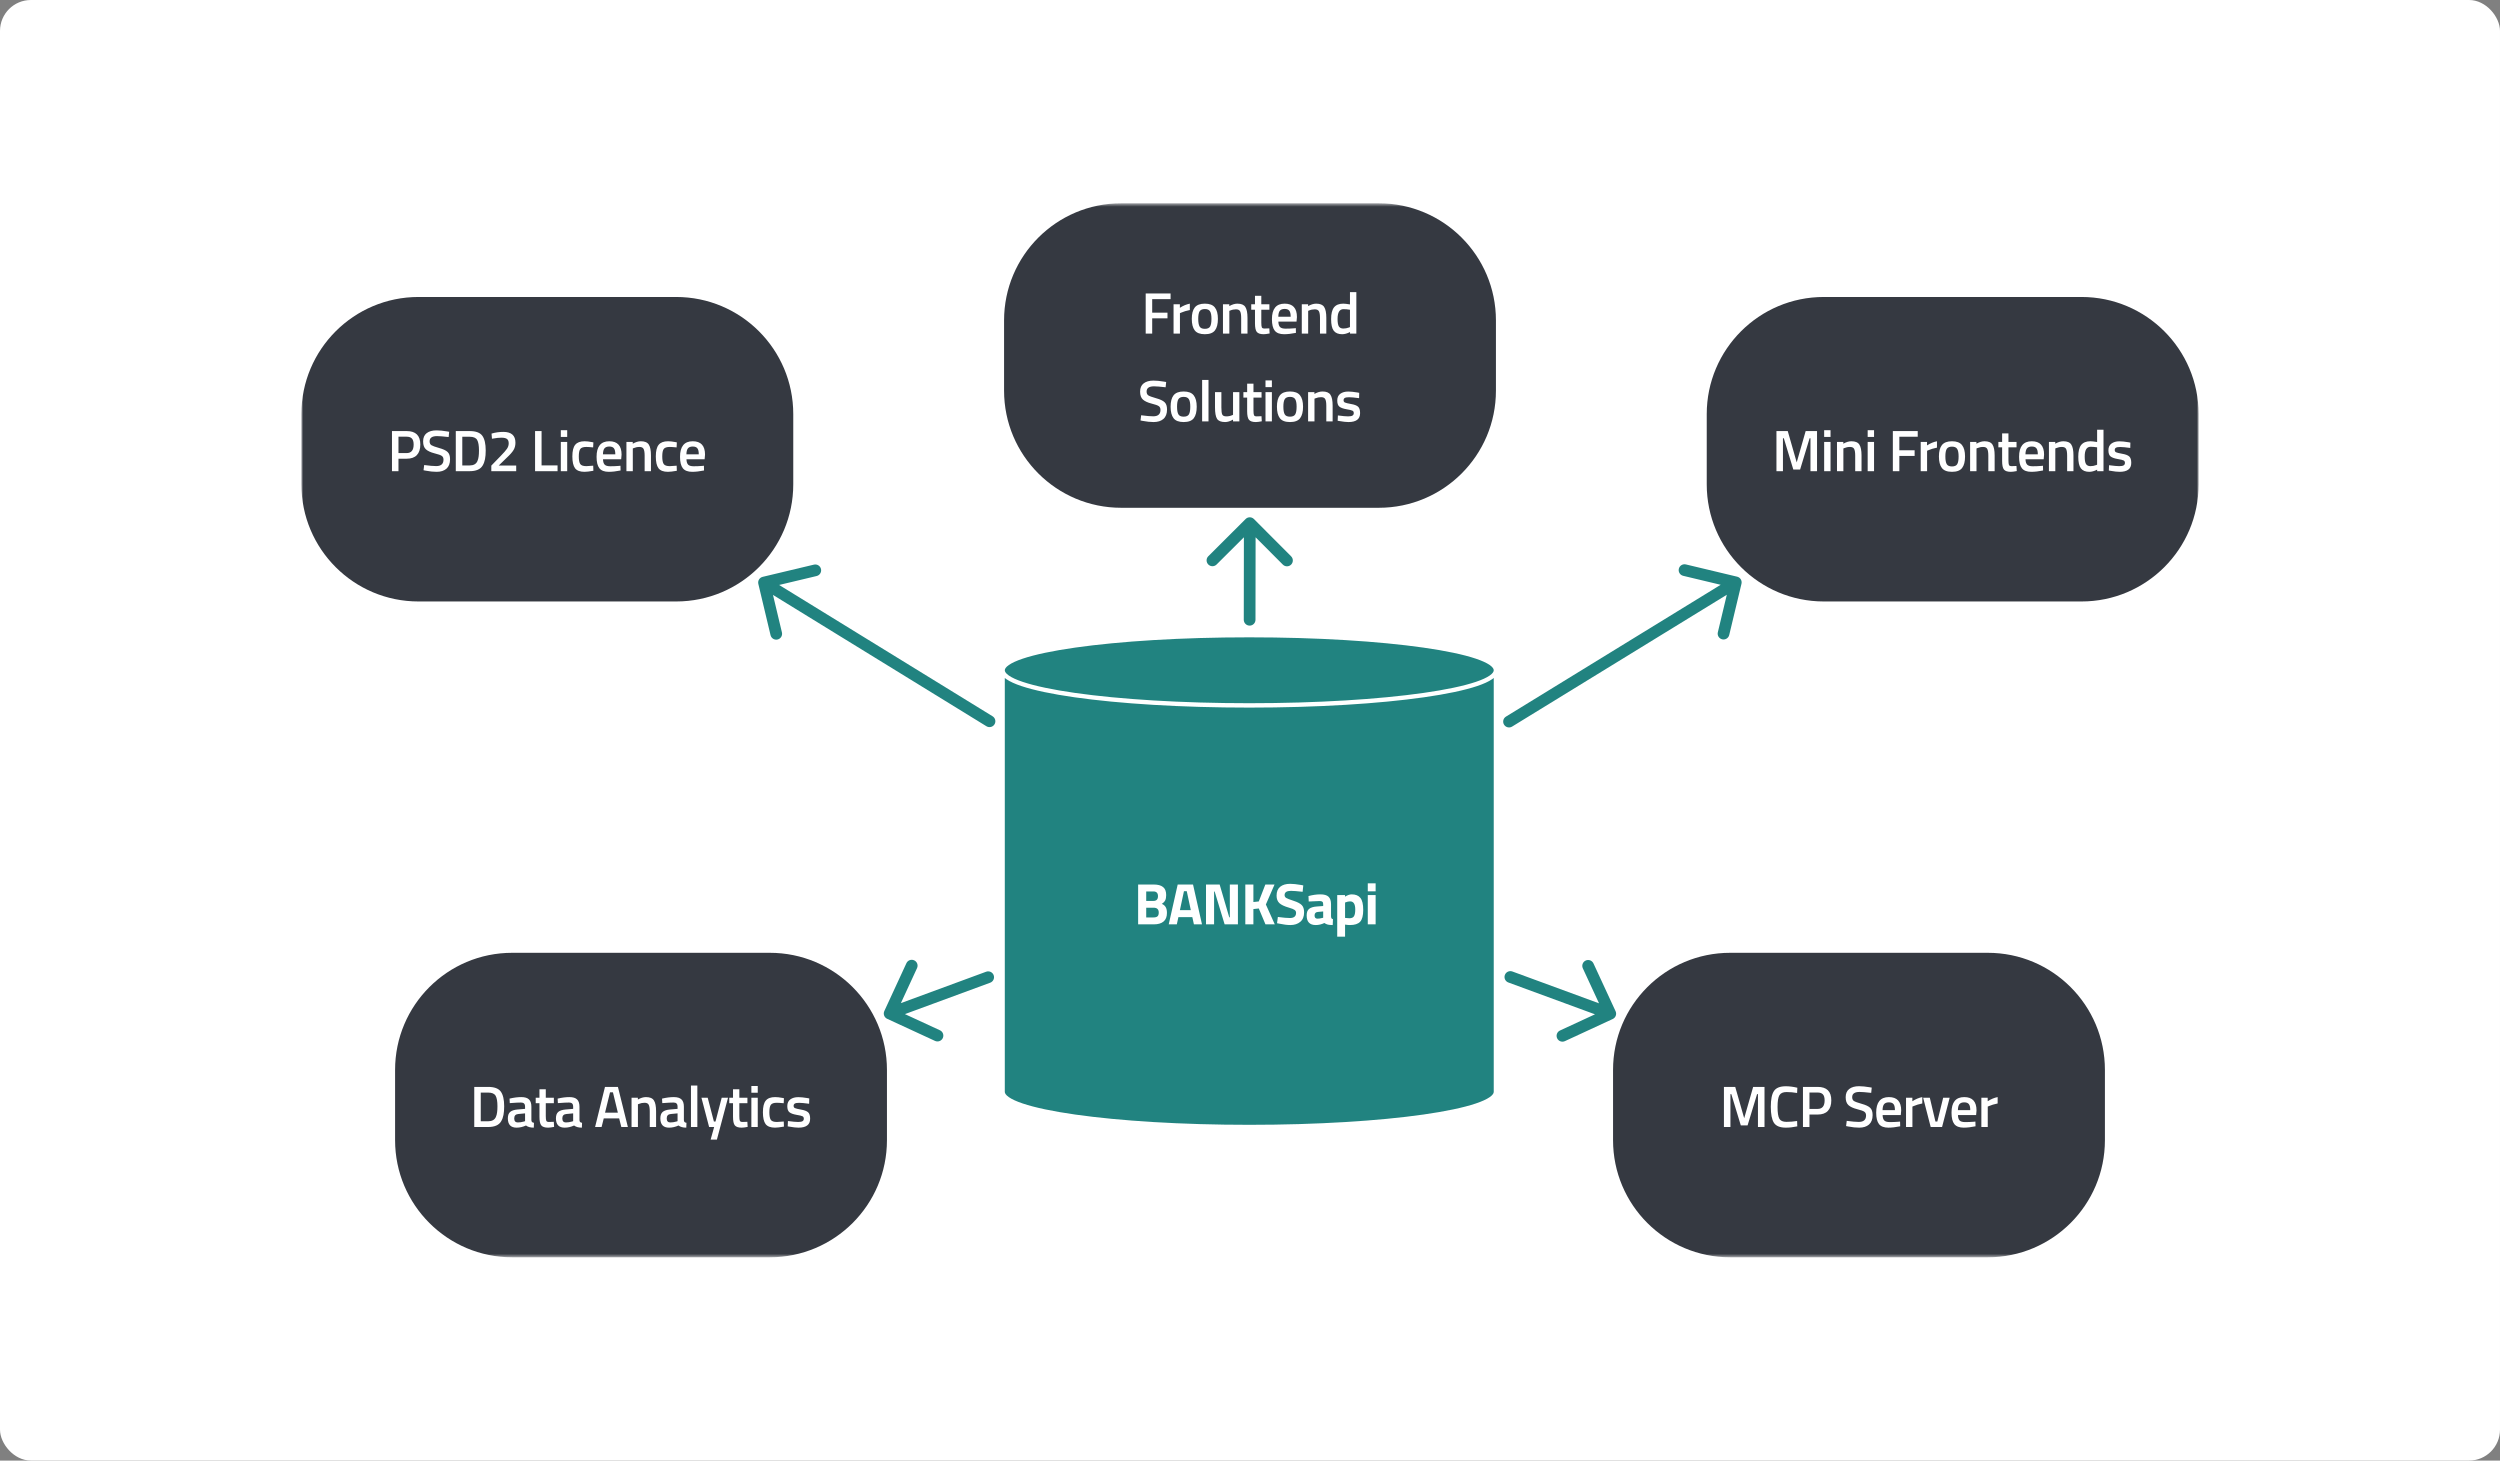 <svg width="647" height="378" viewBox="0 0 647 378" fill="none" xmlns="http://www.w3.org/2000/svg">
    <rect x="0" y="0" width="647" height="378" fill="#808080" stroke="none"/>
    <rect width="647" height="378" rx="8" fill="white"/>
    <mask id="mask0_7177_11044" style="mask-type:luminance" maskUnits="userSpaceOnUse" x="78" y="52" width="491" height="274">
        <path d="M569 52.611H78V325.389H569V52.611Z" fill="white"/>
    </mask>
    <g mask="url(#mask0_7177_11044)">
        <path d="M174.988 76.858H108.309C91.57 76.858 78 90.428 78 107.167V125.352C78 142.091 91.57 155.661 108.309 155.661H174.988C191.727 155.661 205.296 142.091 205.296 125.352V107.167C205.296 90.428 191.727 76.858 174.988 76.858Z" fill="#353941"/>
        <path d="M105.247 118.714H103.125V121.942H101.443V111.561H105.247C107.601 111.561 108.778 112.723 108.778 115.047C108.778 116.239 108.48 117.148 107.884 117.775C107.298 118.401 106.419 118.714 105.247 118.714ZM103.125 117.259H105.232C106.444 117.259 107.05 116.522 107.05 115.047C107.05 114.339 106.904 113.824 106.611 113.501C106.318 113.178 105.858 113.016 105.232 113.016H103.125V117.259ZM113.109 112.865C111.826 112.865 111.185 113.314 111.185 114.213C111.185 114.678 111.336 115.012 111.639 115.213C111.943 115.406 112.609 115.648 113.64 115.941C114.68 116.224 115.413 116.567 115.837 116.971C116.262 117.365 116.474 117.992 116.474 118.851C116.474 119.942 116.161 120.76 115.534 121.306C114.918 121.841 114.074 122.109 113.003 122.109C112.145 122.109 111.195 122.008 110.154 121.806L109.609 121.7L109.776 120.351C111.139 120.533 112.18 120.624 112.897 120.624C114.15 120.624 114.776 120.068 114.776 118.957C114.776 118.522 114.635 118.204 114.352 118.002C114.069 117.79 113.433 117.562 112.443 117.32C111.453 117.067 110.715 116.724 110.23 116.289C109.745 115.855 109.503 115.168 109.503 114.228C109.503 113.289 109.806 112.582 110.412 112.107C111.028 111.622 111.877 111.379 112.958 111.379C113.736 111.379 114.655 111.47 115.716 111.652L116.247 111.743L116.11 113.107C114.696 112.945 113.695 112.865 113.109 112.865ZM121.55 121.942H117.958V111.561H121.55C123.146 111.561 124.237 111.966 124.823 112.774C125.409 113.582 125.702 114.85 125.702 116.577C125.702 117.456 125.641 118.204 125.52 118.82C125.409 119.426 125.207 119.977 124.914 120.472C124.338 121.452 123.217 121.942 121.55 121.942ZM123.959 116.577C123.959 115.324 123.803 114.421 123.49 113.865C123.177 113.309 122.53 113.031 121.55 113.031H119.64V120.457H121.55C122.55 120.457 123.217 120.088 123.55 119.351C123.712 118.977 123.818 118.578 123.868 118.153C123.929 117.729 123.959 117.204 123.959 116.577ZM133.592 121.942H127.151V120.502L129.621 117.956C130.369 117.188 130.894 116.588 131.197 116.153C131.5 115.719 131.652 115.244 131.652 114.729C131.652 114.203 131.506 113.83 131.213 113.607C130.92 113.385 130.44 113.274 129.773 113.274C129.147 113.274 128.454 113.345 127.697 113.486L127.318 113.547L127.212 112.213C128.192 111.92 129.207 111.773 130.258 111.773C132.349 111.773 133.395 112.703 133.395 114.562C133.395 115.289 133.233 115.921 132.91 116.456C132.597 116.991 132.031 117.638 131.213 118.396L129.076 120.472H133.592V121.942ZM144.295 121.942H138.476V111.561H140.158V120.442H144.295V121.942ZM145.138 121.942V114.365H146.79V121.942H145.138ZM145.138 113.077V111.334H146.79V113.077H145.138ZM151.294 114.198C151.829 114.198 152.461 114.269 153.188 114.41L153.567 114.486L153.506 115.789C152.708 115.709 152.117 115.668 151.733 115.668C150.965 115.668 150.45 115.84 150.188 116.183C149.925 116.527 149.794 117.173 149.794 118.123C149.794 119.073 149.92 119.729 150.172 120.093C150.425 120.457 150.95 120.639 151.749 120.639L153.522 120.518L153.567 121.836C152.547 122.018 151.779 122.109 151.264 122.109C150.112 122.109 149.298 121.801 148.824 121.184C148.359 120.558 148.127 119.537 148.127 118.123C148.127 116.709 148.374 115.703 148.869 115.107C149.364 114.501 150.172 114.198 151.294 114.198ZM160.152 120.578L160.576 120.533L160.606 121.76C159.455 121.992 158.434 122.109 157.545 122.109C156.424 122.109 155.616 121.801 155.12 121.184C154.635 120.568 154.393 119.583 154.393 118.229C154.393 115.542 155.489 114.198 157.681 114.198C159.803 114.198 160.864 115.355 160.864 117.668L160.758 118.851H156.06C156.07 119.477 156.207 119.937 156.469 120.23C156.732 120.522 157.222 120.669 157.939 120.669C158.656 120.669 159.394 120.639 160.152 120.578ZM159.242 117.578C159.242 116.83 159.121 116.31 158.879 116.017C158.646 115.714 158.247 115.562 157.681 115.562C157.116 115.562 156.701 115.719 156.439 116.032C156.186 116.345 156.055 116.86 156.045 117.578H159.242ZM163.771 121.942H162.119V114.365H163.756V114.835C164.493 114.41 165.19 114.198 165.847 114.198C166.857 114.198 167.544 114.486 167.908 115.062C168.282 115.628 168.469 116.567 168.469 117.881V121.942H166.832V117.926C166.832 117.108 166.741 116.527 166.559 116.183C166.387 115.84 166.029 115.668 165.483 115.668C164.968 115.668 164.473 115.769 163.998 115.971L163.771 116.062V121.942ZM172.892 114.198C173.428 114.198 174.059 114.269 174.787 114.41L175.165 114.486L175.105 115.789C174.306 115.709 173.715 115.668 173.332 115.668C172.564 115.668 172.049 115.84 171.786 116.183C171.523 116.527 171.392 117.173 171.392 118.123C171.392 119.073 171.518 119.729 171.771 120.093C172.023 120.457 172.549 120.639 173.347 120.639L175.12 120.518L175.165 121.836C174.145 122.018 173.377 122.109 172.862 122.109C171.71 122.109 170.897 121.801 170.422 121.184C169.957 120.558 169.725 119.537 169.725 118.123C169.725 116.709 169.972 115.703 170.468 115.107C170.962 114.501 171.771 114.198 172.892 114.198ZM181.75 120.578L182.174 120.533L182.205 121.76C181.053 121.992 180.032 122.109 179.143 122.109C178.022 122.109 177.213 121.801 176.719 121.184C176.234 120.568 175.991 119.583 175.991 118.229C175.991 115.542 177.087 114.198 179.28 114.198C181.401 114.198 182.462 115.355 182.462 117.668L182.356 118.851H177.658C177.668 119.477 177.804 119.937 178.067 120.23C178.33 120.522 178.82 120.669 179.537 120.669C180.255 120.669 180.992 120.639 181.75 120.578ZM180.841 117.578C180.841 116.83 180.719 116.31 180.477 116.017C180.244 115.714 179.845 115.562 179.28 115.562C178.714 115.562 178.3 115.719 178.037 116.032C177.784 116.345 177.653 116.86 177.643 117.578H180.841Z" fill="white"/>
        <path d="M538.691 76.858H472.012C455.273 76.858 441.704 90.428 441.704 107.167V125.352C441.704 142.091 455.273 155.661 472.012 155.661H538.691C555.429 155.661 569 142.091 569 125.352V107.167C569 90.428 555.429 76.858 538.691 76.858Z" fill="#353941"/>
        <path d="M459.745 121.942V111.561H462.67L464.988 119.669L467.307 111.561H470.247V121.942H468.55V113.425H468.322L465.867 121.518H464.109L461.654 113.425H461.427V121.942H459.745ZM472.092 121.942V114.365H473.744V121.942H472.092ZM472.092 113.077V111.334H473.744V113.077H472.092ZM477.066 121.942H475.414V114.365H477.051V114.835C477.786 114.41 478.483 114.198 479.142 114.198C480.15 114.198 480.84 114.486 481.203 115.062C481.575 115.628 481.764 116.567 481.764 117.881V121.942H480.127V117.926C480.127 117.108 480.036 116.527 479.855 116.184C479.68 115.84 479.324 115.668 478.779 115.668C478.263 115.668 477.767 115.769 477.294 115.971L477.066 116.062V121.942ZM483.352 121.942V114.365H485.003V121.942H483.352ZM483.352 113.077V111.334H485.003V113.077H483.352ZM489.868 121.942V111.561H496.308V113.031H491.55V116.532H495.505V118.002H491.55V121.942H489.868ZM497.078 121.942V114.365H498.714V115.274C499.57 114.718 500.43 114.36 501.29 114.198V115.85C500.419 116.022 499.677 116.244 499.063 116.517L498.729 116.653V121.942H497.078ZM502.567 115.183C503.094 114.527 503.961 114.198 505.174 114.198C506.386 114.198 507.25 114.527 507.765 115.183C508.292 115.84 508.553 116.825 508.553 118.138C508.553 119.452 508.303 120.442 507.795 121.109C507.292 121.775 506.416 122.109 505.174 122.109C503.931 122.109 503.06 121.775 502.552 121.109C502.048 120.442 501.794 119.452 501.794 118.138C501.794 116.825 502.052 115.84 502.567 115.183ZM503.81 120.108C504.045 120.513 504.499 120.715 505.174 120.715C505.852 120.715 506.307 120.513 506.538 120.108C506.773 119.704 506.886 119.043 506.886 118.123C506.886 117.204 506.761 116.552 506.507 116.168C506.265 115.785 505.822 115.592 505.174 115.592C504.53 115.592 504.079 115.785 503.825 116.168C503.583 116.552 503.461 117.204 503.461 118.123C503.461 119.043 503.579 119.704 503.81 120.108ZM511.516 121.942H509.864V114.365H511.501V114.835C512.236 114.41 512.933 114.198 513.592 114.198C514.6 114.198 515.289 114.486 515.653 115.062C516.024 115.628 516.214 116.567 516.214 117.881V121.942H514.577V117.926C514.577 117.108 514.486 116.527 514.304 116.184C514.13 115.84 513.774 115.668 513.228 115.668C512.713 115.668 512.217 115.769 511.743 115.971L511.516 116.062V121.942ZM521.878 115.774H519.786V119.108C519.786 119.725 519.832 120.134 519.923 120.336C520.014 120.538 520.249 120.639 520.62 120.639L521.862 120.593L521.938 121.912C521.264 122.043 520.749 122.109 520.392 122.109C519.536 122.109 518.945 121.912 518.619 121.518C518.309 121.124 518.15 120.381 518.15 119.29V115.774H517.18V114.365H518.15V112.168H519.786V114.365H521.878V115.774ZM528.295 120.578L528.72 120.533L528.75 121.76C527.598 121.993 526.575 122.109 525.689 122.109C524.567 122.109 523.757 121.801 523.264 121.184C522.779 120.568 522.537 119.583 522.537 118.229C522.537 115.542 523.632 114.198 525.825 114.198C527.947 114.198 529.008 115.355 529.008 117.669L528.902 118.851H524.204C524.211 119.477 524.348 119.937 524.613 120.23C524.874 120.523 525.363 120.669 526.083 120.669C526.799 120.669 527.538 120.639 528.295 120.578ZM527.386 117.578C527.386 116.83 527.265 116.31 527.022 116.017C526.788 115.714 526.39 115.562 525.825 115.562C525.257 115.562 524.844 115.719 524.583 116.032C524.329 116.345 524.196 116.861 524.189 117.578H527.386ZM531.914 121.942H530.262V114.365H531.898V114.835C532.637 114.41 533.334 114.198 533.99 114.198C535.001 114.198 535.687 114.486 536.051 115.062C536.426 115.628 536.611 116.567 536.611 117.881V121.942H534.975V117.926C534.975 117.108 534.884 116.527 534.702 116.184C534.531 115.84 534.172 115.668 533.626 115.668C533.111 115.668 532.614 115.769 532.141 115.971L531.914 116.062V121.942ZM544.386 111.213V121.942H542.749V121.548C542.01 121.922 541.332 122.109 540.718 122.109C539.726 122.109 538.998 121.811 538.536 121.215C538.081 120.619 537.854 119.619 537.854 118.214C537.854 116.81 538.104 115.789 538.612 115.153C539.127 114.517 539.923 114.198 541.006 114.198C541.37 114.198 541.946 114.264 542.734 114.395V111.213H544.386ZM542.476 120.366L542.734 120.26V115.774C542.128 115.673 541.567 115.623 541.052 115.623C540.029 115.623 539.521 116.471 539.521 118.169C539.521 119.098 539.635 119.745 539.87 120.108C540.112 120.462 540.491 120.639 541.006 120.639C541.521 120.639 542.01 120.548 542.476 120.366ZM551.311 115.926C550.118 115.764 549.254 115.683 548.72 115.683C548.182 115.683 547.81 115.749 547.598 115.88C547.394 116.002 547.295 116.199 547.295 116.471C547.295 116.744 547.405 116.936 547.629 117.047C547.86 117.158 548.394 117.29 549.235 117.441C550.084 117.583 550.682 117.81 551.038 118.123C551.391 118.437 551.569 118.992 551.569 119.79C551.569 120.588 551.311 121.174 550.796 121.548C550.288 121.922 549.546 122.109 548.568 122.109C547.951 122.109 547.174 122.023 546.234 121.851L545.765 121.775L545.825 120.396C547.038 120.558 547.909 120.639 548.447 120.639C548.981 120.639 549.36 120.573 549.583 120.442C549.815 120.31 549.932 120.093 549.932 119.79C549.932 119.487 549.818 119.28 549.599 119.169C549.386 119.048 548.864 118.922 548.038 118.79C547.219 118.649 546.617 118.431 546.234 118.138C545.848 117.846 545.659 117.31 545.659 116.532C545.659 115.754 545.92 115.173 546.447 114.789C546.981 114.406 547.663 114.213 548.492 114.213C549.136 114.213 549.932 114.294 550.872 114.456L551.341 114.547L551.311 115.926Z" fill="white"/>
        <path d="M514.444 246.586H447.765C431.026 246.586 417.457 260.156 417.457 276.895V295.08C417.457 311.819 431.026 325.389 447.765 325.389H514.444C531.182 325.389 544.753 311.819 544.753 295.08V276.895C544.753 260.156 531.182 246.586 514.444 246.586Z" fill="#353941"/>
        <path d="M446.153 291.67V281.29H449.078L451.397 289.397L453.715 281.29H456.655V291.67H454.958V283.154H454.731L452.276 291.246H450.518L448.063 283.154H447.836V291.67H446.153ZM462.181 291.837C460.666 291.837 459.635 291.418 459.089 290.579C458.555 289.741 458.286 288.362 458.286 286.442C458.286 284.523 458.559 283.159 459.105 282.351C459.65 281.532 460.677 281.123 462.181 281.123C463.079 281.123 464.071 281.249 465.151 281.502L465.091 282.866C464.181 282.704 463.272 282.623 462.363 282.623C461.454 282.623 460.836 282.896 460.514 283.442C460.192 283.977 460.029 284.992 460.029 286.488C460.029 287.973 460.184 288.988 460.499 289.534C460.813 290.069 461.423 290.337 462.333 290.337C463.242 290.337 464.162 290.261 465.091 290.11L465.136 291.504C464.094 291.726 463.109 291.837 462.181 291.837ZM470.41 288.443H468.288V291.67H466.606V281.29H470.41C472.762 281.29 473.941 282.452 473.941 284.775C473.941 285.968 473.641 286.877 473.047 287.503C472.459 288.129 471.58 288.443 470.41 288.443ZM468.288 286.988H470.395C471.607 286.988 472.213 286.25 472.213 284.775C472.213 284.068 472.065 283.553 471.774 283.23C471.478 282.906 471.02 282.745 470.395 282.745H468.288V286.988ZM481.268 282.593C479.984 282.593 479.343 283.043 479.343 283.942C479.343 284.407 479.495 284.74 479.798 284.942C480.101 285.134 480.768 285.376 481.798 285.669C482.84 285.952 483.571 286.296 483.996 286.7C484.42 287.094 484.632 287.72 484.632 288.579C484.632 289.67 484.318 290.488 483.693 291.034C483.075 291.569 482.234 291.837 481.162 291.837C480.302 291.837 479.355 291.736 478.313 291.534L477.767 291.428L477.934 290.079C479.298 290.261 480.34 290.352 481.056 290.352C482.31 290.352 482.935 289.796 482.935 288.685C482.935 288.251 482.795 287.932 482.51 287.73C482.226 287.518 481.59 287.291 480.601 287.048C479.612 286.796 478.873 286.452 478.389 286.018C477.904 285.583 477.661 284.896 477.661 283.957C477.661 283.017 477.964 282.31 478.57 281.835C479.188 281.35 480.037 281.108 481.116 281.108C481.893 281.108 482.814 281.199 483.874 281.381L484.405 281.472L484.268 282.836C482.855 282.674 481.855 282.593 481.268 282.593ZM491.315 290.307L491.739 290.261L491.77 291.489C490.618 291.721 489.595 291.837 488.709 291.837C487.587 291.837 486.776 291.529 486.284 290.913C485.799 290.296 485.557 289.311 485.557 287.958C485.557 285.27 486.651 283.927 488.845 283.927C490.967 283.927 492.027 285.083 492.027 287.397L491.921 288.579H487.223C487.231 289.205 487.367 289.665 487.633 289.958C487.894 290.251 488.383 290.398 489.103 290.398C489.819 290.398 490.557 290.367 491.315 290.307ZM490.406 287.306C490.406 286.559 490.285 286.038 490.042 285.745C489.807 285.442 489.41 285.29 488.845 285.29C488.277 285.29 487.864 285.447 487.602 285.76C487.349 286.074 487.216 286.589 487.208 287.306H490.406ZM493.281 291.67V284.093H494.918V285.003C495.778 284.447 496.634 284.088 497.494 283.927V285.578C496.627 285.75 495.884 285.972 495.267 286.245L494.933 286.382V291.67H493.281ZM497.71 284.093H499.438L500.893 290.261H501.378L502.893 284.093H504.575L502.605 291.67H499.665L497.71 284.093ZM510.811 290.307L511.236 290.261L511.266 291.489C510.114 291.721 509.095 291.837 508.205 291.837C507.083 291.837 506.276 291.529 505.78 290.913C505.295 290.296 505.053 289.311 505.053 287.958C505.053 285.27 506.147 283.927 508.341 283.927C510.463 283.927 511.523 285.083 511.523 287.397L511.417 288.579H506.72C506.731 289.205 506.867 289.665 507.129 289.958C507.39 290.251 507.883 290.398 508.599 290.398C509.315 290.398 510.053 290.367 510.811 290.307ZM509.902 287.306C509.902 286.559 509.781 286.038 509.538 285.745C509.307 285.442 508.906 285.29 508.341 285.29C507.777 285.29 507.36 285.447 507.098 285.76C506.845 286.074 506.716 286.589 506.704 287.306H509.902ZM512.777 291.67V284.093H514.414V285.003C515.274 284.447 516.134 284.088 516.99 283.927V285.578C516.123 285.75 515.38 285.972 514.763 286.245L514.429 286.382V291.67H512.777Z" fill="white"/>
        <path d="M356.84 52.611H290.161C273.421 52.611 259.852 66.181 259.852 82.92V101.105C259.852 117.844 273.421 131.414 290.161 131.414H356.84C373.579 131.414 387.148 117.844 387.148 101.105V82.92C387.148 66.181 373.579 52.611 356.84 52.611Z" fill="#353941"/>
        <path d="M296.506 86.329V75.949H302.947V77.419H298.188V80.919H302.144V82.389H298.188V86.329H296.506ZM303.716 86.329V78.752H305.353V79.662C306.212 79.106 307.07 78.747 307.929 78.585V80.237C307.06 80.409 306.318 80.631 305.701 80.904L305.368 81.04V86.329H303.716ZM309.208 79.57C309.734 78.914 310.603 78.585 311.815 78.585C313.027 78.585 313.891 78.914 314.406 79.57C314.932 80.227 315.194 81.212 315.194 82.526C315.194 83.839 314.942 84.829 314.437 85.496C313.932 86.163 313.058 86.496 311.815 86.496C310.572 86.496 309.698 86.163 309.193 85.496C308.688 84.829 308.435 83.839 308.435 82.526C308.435 81.212 308.693 80.227 309.208 79.57ZM310.451 84.496C310.683 84.9 311.138 85.102 311.815 85.102C312.492 85.102 312.947 84.9 313.179 84.496C313.411 84.092 313.527 83.43 313.527 82.51C313.527 81.591 313.401 80.939 313.148 80.556C312.906 80.172 312.462 79.98 311.815 79.98C311.168 79.98 310.719 80.172 310.466 80.556C310.224 80.939 310.102 81.591 310.102 82.51C310.102 83.43 310.219 84.092 310.451 84.496ZM318.154 86.329H316.502V78.752H318.138V79.222C318.876 78.798 319.573 78.585 320.23 78.585C321.24 78.585 321.927 78.873 322.291 79.449C322.664 80.015 322.851 80.955 322.851 82.268V86.329H321.215V82.314C321.215 81.495 321.124 80.914 320.942 80.571C320.77 80.227 320.412 80.055 319.866 80.055C319.351 80.055 318.856 80.156 318.381 80.359L318.154 80.45V86.329ZM328.518 80.162H326.426V83.496C326.426 84.112 326.472 84.521 326.563 84.723C326.654 84.925 326.886 85.026 327.26 85.026L328.502 84.981L328.578 86.299C327.901 86.43 327.386 86.496 327.032 86.496C326.174 86.496 325.583 86.299 325.259 85.905C324.946 85.511 324.79 84.769 324.79 83.677V80.162H323.82V78.752H324.79V76.555H326.426V78.752H328.518V80.162ZM334.934 84.966L335.358 84.92L335.389 86.147C334.237 86.38 333.216 86.496 332.327 86.496C331.206 86.496 330.397 86.188 329.903 85.572C329.418 84.955 329.175 83.97 329.175 82.617C329.175 79.929 330.271 78.585 332.464 78.585C334.585 78.585 335.646 79.742 335.646 82.056L335.54 83.238H330.842C330.852 83.864 330.989 84.324 331.251 84.617C331.514 84.91 332.004 85.056 332.721 85.056C333.439 85.056 334.176 85.026 334.934 84.966ZM334.025 81.965C334.025 81.217 333.903 80.697 333.661 80.404C333.428 80.101 333.029 79.949 332.464 79.949C331.898 79.949 331.484 80.106 331.221 80.419C330.968 80.732 330.837 81.248 330.827 81.965H334.025ZM338.553 86.329H336.901V78.752H338.538V79.222C339.275 78.798 339.972 78.585 340.629 78.585C341.639 78.585 342.326 78.873 342.69 79.449C343.064 80.015 343.251 80.955 343.251 82.268V86.329H341.614V82.314C341.614 81.495 341.523 80.914 341.341 80.571C341.17 80.227 340.811 80.055 340.265 80.055C339.75 80.055 339.255 80.156 338.78 80.359L338.553 80.45V86.329ZM351.023 75.6V86.329H349.387V85.935C348.649 86.309 347.972 86.496 347.356 86.496C346.366 86.496 345.639 86.198 345.174 85.602C344.719 85.006 344.492 84.006 344.492 82.601C344.492 81.197 344.744 80.177 345.249 79.54C345.765 78.904 346.563 78.585 347.644 78.585C348.008 78.585 348.583 78.651 349.371 78.782V75.6H351.023ZM349.114 84.753L349.371 84.647V80.162C348.765 80.061 348.205 80.01 347.689 80.01C346.669 80.01 346.159 80.859 346.159 82.556C346.159 83.485 346.275 84.132 346.507 84.496C346.75 84.849 347.129 85.026 347.644 85.026C348.159 85.026 348.649 84.935 349.114 84.753ZM298.665 99.983C297.382 99.983 296.74 100.433 296.74 101.332C296.74 101.797 296.892 102.13 297.195 102.332C297.498 102.524 298.165 102.767 299.195 103.06C300.235 103.343 300.968 103.686 301.392 104.09C301.817 104.484 302.029 105.11 302.029 105.969C302.029 107.06 301.716 107.879 301.089 108.424C300.473 108.96 299.629 109.228 298.559 109.228C297.7 109.228 296.75 109.126 295.71 108.924L295.164 108.818L295.331 107.47C296.695 107.651 297.735 107.742 298.453 107.742C299.705 107.742 300.332 107.187 300.332 106.075C300.332 105.641 300.19 105.323 299.907 105.121C299.624 104.909 298.988 104.681 297.998 104.439C297.008 104.186 296.27 103.843 295.785 103.408C295.3 102.974 295.058 102.287 295.058 101.347C295.058 100.408 295.361 99.7 295.967 99.226C296.583 98.741 297.432 98.498 298.513 98.498C299.291 98.498 300.21 98.589 301.271 98.771L301.802 98.862L301.665 100.226C300.251 100.064 299.25 99.983 298.665 99.983ZM303.725 102.302C304.251 101.645 305.12 101.317 306.332 101.317C307.544 101.317 308.408 101.645 308.923 102.302C309.449 102.959 309.711 103.944 309.711 105.257C309.711 106.571 309.459 107.561 308.954 108.227C308.449 108.894 307.575 109.228 306.332 109.228C305.089 109.228 304.216 108.894 303.71 108.227C303.205 107.561 302.953 106.571 302.953 105.257C302.953 103.944 303.21 102.959 303.725 102.302ZM304.968 107.227C305.201 107.631 305.655 107.833 306.332 107.833C307.009 107.833 307.464 107.631 307.696 107.227C307.929 106.823 308.044 106.161 308.044 105.242C308.044 104.322 307.918 103.671 307.666 103.287C307.423 102.903 306.979 102.711 306.332 102.711C305.686 102.711 305.236 102.903 304.983 103.287C304.741 103.671 304.62 104.322 304.62 105.242C304.62 106.161 304.736 106.823 304.968 107.227ZM311.11 109.061V98.332H312.762V109.061H311.11ZM319.11 101.484H320.747V109.061H319.11V108.591C318.373 109.015 317.691 109.228 317.064 109.228C316.024 109.228 315.327 108.95 314.973 108.394C314.62 107.828 314.443 106.843 314.443 105.439V101.484H316.094V105.454C316.094 106.363 316.17 106.974 316.322 107.288C316.473 107.601 316.827 107.758 317.383 107.758C317.928 107.758 318.428 107.656 318.883 107.454L319.11 107.364V101.484ZM326.49 102.893H324.399V106.227C324.399 106.843 324.444 107.253 324.535 107.454C324.626 107.656 324.859 107.758 325.232 107.758L326.475 107.712L326.551 109.031C325.874 109.162 325.359 109.228 325.005 109.228C324.146 109.228 323.555 109.031 323.232 108.637C322.919 108.243 322.762 107.5 322.762 106.409V102.893H321.792V101.484H322.762V99.286H324.399V101.484H326.49V102.893ZM327.511 109.061V101.484H329.163V109.061H327.511ZM327.511 100.196V98.453H329.163V100.196H327.511ZM331.243 102.302C331.768 101.645 332.637 101.317 333.849 101.317C335.062 101.317 335.925 101.645 336.441 102.302C336.966 102.959 337.229 103.944 337.229 105.257C337.229 106.571 336.976 107.561 336.471 108.227C335.966 108.894 335.092 109.228 333.849 109.228C332.607 109.228 331.733 108.894 331.228 108.227C330.722 107.561 330.47 106.571 330.47 105.257C330.47 103.944 330.727 102.959 331.243 102.302ZM332.485 107.227C332.718 107.631 333.172 107.833 333.849 107.833C334.526 107.833 334.981 107.631 335.213 107.227C335.445 106.823 335.562 106.161 335.562 105.242C335.562 104.322 335.435 103.671 335.183 103.287C334.94 102.903 334.496 102.711 333.849 102.711C333.203 102.711 332.753 102.903 332.501 103.287C332.258 103.671 332.137 104.322 332.137 105.242C332.137 106.161 332.253 106.823 332.485 107.227ZM340.188 109.061H338.536V101.484H340.172V101.953C340.91 101.529 341.607 101.317 342.264 101.317C343.274 101.317 343.961 101.605 344.325 102.181C344.699 102.746 344.885 103.686 344.885 104.999V109.061H343.249V105.045C343.249 104.227 343.158 103.646 342.976 103.302C342.804 102.959 342.446 102.787 341.9 102.787C341.385 102.787 340.89 102.888 340.415 103.09L340.188 103.181V109.061ZM351.734 103.045C350.542 102.883 349.678 102.802 349.142 102.802C348.607 102.802 348.233 102.868 348.021 102.999C347.819 103.12 347.718 103.317 347.718 103.59C347.718 103.863 347.829 104.055 348.051 104.166C348.284 104.277 348.819 104.408 349.657 104.56C350.506 104.701 351.107 104.929 351.461 105.242C351.815 105.555 351.991 106.111 351.991 106.909C351.991 107.707 351.734 108.293 351.218 108.667C350.713 109.041 349.971 109.228 348.991 109.228C348.375 109.228 347.596 109.142 346.657 108.97L346.187 108.894L346.248 107.515C347.46 107.677 348.334 107.758 348.869 107.758C349.405 107.758 349.784 107.692 350.006 107.561C350.239 107.429 350.355 107.212 350.355 106.909C350.355 106.606 350.244 106.399 350.021 106.288C349.809 106.166 349.289 106.04 348.46 105.909C347.642 105.767 347.041 105.55 346.657 105.257C346.273 104.964 346.081 104.429 346.081 103.651C346.081 102.873 346.344 102.292 346.869 101.908C347.405 101.524 348.087 101.332 348.915 101.332C349.562 101.332 350.355 101.413 351.294 101.575L351.764 101.666L351.734 103.045Z" fill="white"/>
        <path d="M199.234 246.586H132.555C115.816 246.586 102.247 260.156 102.247 276.895V295.08C102.247 311.819 115.816 325.389 132.555 325.389H199.234C215.974 325.389 229.543 311.819 229.543 295.08V276.895C229.543 260.156 215.974 246.586 199.234 246.586Z" fill="#353941"/>
        <path d="M126.33 291.671H122.738V281.29H126.33C127.926 281.29 129.017 281.694 129.603 282.502C130.189 283.31 130.482 284.578 130.482 286.306C130.482 287.185 130.422 287.932 130.3 288.549C130.189 289.155 129.987 289.706 129.694 290.201C129.118 291.181 127.997 291.671 126.33 291.671ZM128.739 286.306C128.739 285.053 128.583 284.149 128.27 283.593C127.956 283.038 127.31 282.76 126.33 282.76H124.42V290.186H126.33C127.33 290.186 127.997 289.817 128.33 289.079C128.492 288.705 128.598 288.306 128.648 287.882C128.709 287.458 128.739 286.932 128.739 286.306ZM137.523 286.427V289.882C137.533 290.105 137.589 290.272 137.69 290.383C137.801 290.484 137.968 290.549 138.19 290.58L138.145 291.837C137.276 291.837 136.604 291.651 136.129 291.277C135.321 291.651 134.508 291.837 133.689 291.837C132.184 291.837 131.431 291.034 131.431 289.428C131.431 288.66 131.633 288.104 132.037 287.761C132.451 287.417 133.083 287.21 133.932 287.14L135.887 286.973V286.427C135.887 286.023 135.796 285.74 135.614 285.579C135.442 285.417 135.185 285.336 134.841 285.336C134.194 285.336 133.386 285.377 132.416 285.457L131.931 285.488L131.871 284.321C132.972 284.058 133.982 283.927 134.902 283.927C135.831 283.927 136.498 284.129 136.902 284.533C137.316 284.927 137.523 285.559 137.523 286.427ZM134.129 288.306C133.432 288.367 133.083 288.746 133.083 289.443C133.083 290.14 133.391 290.489 134.007 290.489C134.512 290.489 135.048 290.408 135.614 290.246L135.887 290.155V288.14L134.129 288.306ZM143.34 285.503H141.249V288.837C141.249 289.453 141.294 289.862 141.385 290.064C141.476 290.266 141.708 290.367 142.082 290.367L143.325 290.322L143.4 291.64C142.724 291.772 142.209 291.837 141.855 291.837C140.996 291.837 140.405 291.64 140.082 291.246C139.769 290.852 139.612 290.11 139.612 289.019V285.503H138.642V284.094H139.612V281.896H141.249V284.094H143.34V285.503ZM149.968 286.427V289.882C149.979 290.105 150.034 290.272 150.135 290.383C150.246 290.484 150.413 290.549 150.635 290.58L150.59 291.837C149.721 291.837 149.049 291.651 148.574 291.277C147.766 291.651 146.953 291.837 146.134 291.837C144.629 291.837 143.876 291.034 143.876 289.428C143.876 288.66 144.079 288.104 144.482 287.761C144.897 287.417 145.528 287.21 146.377 287.14L148.332 286.973V286.427C148.332 286.023 148.241 285.74 148.059 285.579C147.887 285.417 147.63 285.336 147.286 285.336C146.64 285.336 145.831 285.377 144.861 285.457L144.376 285.488L144.316 284.321C145.417 284.058 146.428 283.927 147.347 283.927C148.276 283.927 148.943 284.129 149.347 284.533C149.761 284.927 149.968 285.559 149.968 286.427ZM146.574 288.306C145.877 288.367 145.528 288.746 145.528 289.443C145.528 290.14 145.836 290.489 146.453 290.489C146.958 290.489 147.493 290.408 148.059 290.246L148.332 290.155V288.14L146.574 288.306ZM154.008 291.671L156.569 281.29H159.918L162.495 291.671H160.797L160.237 289.443H156.251L155.69 291.671H154.008ZM157.872 282.699L156.584 287.958H159.903L158.63 282.699H157.872ZM165.095 291.671H163.444V284.094H165.08V284.563C165.818 284.139 166.515 283.927 167.172 283.927C168.182 283.927 168.869 284.215 169.232 284.791C169.606 285.356 169.793 286.296 169.793 287.609V291.671H168.157V287.655C168.157 286.836 168.066 286.256 167.884 285.912C167.712 285.568 167.353 285.397 166.808 285.397C166.293 285.397 165.798 285.498 165.323 285.7L165.095 285.791V291.671ZM176.99 286.427V289.882C177 290.105 177.056 290.272 177.157 290.383C177.268 290.484 177.434 290.549 177.657 290.58L177.611 291.837C176.743 291.837 176.071 291.651 175.596 291.277C174.788 291.651 173.974 291.837 173.156 291.837C171.651 291.837 170.898 291.034 170.898 289.428C170.898 288.66 171.1 288.104 171.504 287.761C171.918 287.417 172.55 287.21 173.398 287.14L175.353 286.973V286.427C175.353 286.023 175.262 285.74 175.081 285.579C174.909 285.417 174.651 285.336 174.308 285.336C173.661 285.336 172.853 285.377 171.883 285.457L171.398 285.488L171.337 284.321C172.439 284.058 173.449 283.927 174.368 283.927C175.298 283.927 175.964 284.129 176.369 284.533C176.783 284.927 176.99 285.559 176.99 286.427ZM173.595 288.306C172.898 288.367 172.55 288.746 172.55 289.443C172.55 290.14 172.858 290.489 173.474 290.489C173.979 290.489 174.515 290.408 175.081 290.246L175.353 290.155V288.14L173.595 288.306ZM178.821 291.671V280.941H180.473V291.671H178.821ZM181.533 284.094H183.154L184.761 290.261H185.17L186.776 284.094H188.413L185.534 294.929H183.912L184.821 291.671H183.518L181.533 284.094ZM193.432 285.503H191.34V288.837C191.34 289.453 191.386 289.862 191.477 290.064C191.568 290.266 191.8 290.367 192.174 290.367L193.417 290.322L193.492 291.64C192.816 291.772 192.3 291.837 191.947 291.837C191.088 291.837 190.497 291.64 190.173 291.246C189.861 290.852 189.704 290.11 189.704 289.019V285.503H188.734V284.094H189.704V281.896H191.34V284.094H193.432V285.503ZM194.453 291.671V284.094H196.105V291.671H194.453ZM194.453 282.805V281.063H196.105V282.805H194.453ZM200.609 283.927C201.144 283.927 201.776 283.998 202.503 284.139L202.882 284.215L202.822 285.518C202.023 285.437 201.432 285.397 201.049 285.397C200.281 285.397 199.765 285.568 199.503 285.912C199.24 286.256 199.109 286.902 199.109 287.852C199.109 288.802 199.235 289.458 199.488 289.822C199.74 290.186 200.266 290.367 201.064 290.367L202.837 290.246L202.882 291.565C201.862 291.746 201.094 291.837 200.579 291.837C199.427 291.837 198.614 291.529 198.139 290.913C197.674 290.287 197.442 289.266 197.442 287.852C197.442 286.437 197.689 285.432 198.184 284.836C198.679 284.23 199.488 283.927 200.609 283.927ZM209.404 285.654C208.212 285.493 207.348 285.412 206.813 285.412C206.278 285.412 205.904 285.477 205.692 285.609C205.49 285.73 205.388 285.927 205.388 286.2C205.388 286.473 205.499 286.665 205.722 286.776C205.954 286.887 206.49 287.018 207.328 287.17C208.177 287.311 208.778 287.538 209.132 287.852C209.485 288.165 209.662 288.721 209.662 289.519C209.662 290.317 209.404 290.903 208.889 291.277C208.384 291.651 207.642 291.837 206.661 291.837C206.045 291.837 205.267 291.751 204.328 291.58L203.858 291.504L203.918 290.125C205.131 290.287 206.005 290.367 206.54 290.367C207.075 290.367 207.454 290.302 207.677 290.17C207.909 290.039 208.025 289.822 208.025 289.519C208.025 289.216 207.914 289.008 207.692 288.897C207.48 288.776 206.96 288.65 206.131 288.519C205.313 288.377 204.711 288.16 204.328 287.867C203.944 287.574 203.752 287.038 203.752 286.261C203.752 285.483 204.014 284.902 204.54 284.518C205.075 284.134 205.757 283.942 206.586 283.942C207.232 283.942 208.025 284.023 208.965 284.184L209.435 284.275L209.404 285.654Z" fill="white"/>
        <path d="M260.041 175.459C260.169 175.564 260.304 175.667 260.445 175.766C261.36 176.402 262.672 176.994 264.308 177.545C267.587 178.649 272.302 179.634 278.09 180.459C289.677 182.109 305.664 183.128 323.311 183.128C340.957 183.128 356.944 182.109 368.531 180.459C374.32 179.634 379.034 178.649 382.313 177.545C383.949 176.994 385.261 176.402 386.176 175.766C386.317 175.667 386.452 175.564 386.58 175.459V282.578C386.58 282.918 386.334 283.382 385.527 283.944C384.741 284.491 383.545 285.042 381.95 285.578C378.769 286.65 374.134 287.624 368.371 288.444C356.852 290.085 340.921 291.102 323.311 291.102C305.701 291.102 289.769 290.085 278.25 288.444C272.487 287.624 267.853 286.65 264.671 285.578C263.076 285.042 261.881 284.491 261.095 283.944C260.288 283.382 260.041 282.918 260.041 282.578V175.459ZM260.041 173.467C260.041 173.127 260.288 172.662 261.095 172.101C261.881 171.553 263.076 171.003 264.671 170.466C267.853 169.395 272.487 168.421 278.25 167.6C289.769 165.959 305.701 164.942 323.311 164.942C340.921 164.942 356.852 165.959 368.371 167.6C374.134 168.421 378.769 169.395 381.95 170.466C383.545 171.003 384.741 171.553 385.527 172.101C386.334 172.662 386.58 173.127 386.58 173.467C386.58 173.807 386.334 174.271 385.527 174.832C384.741 175.38 383.545 175.93 381.95 176.467C378.769 177.539 374.134 178.513 368.371 179.333C356.852 180.974 340.921 181.991 323.311 181.991C305.701 181.991 289.769 180.974 278.25 179.333C272.487 178.513 267.853 177.539 264.671 176.467C263.076 175.93 261.881 175.38 261.095 174.832C260.288 174.271 260.041 173.807 260.041 173.467Z" fill="#218380"/>
        <path d="M294.548 228.915H298.595C299.666 228.915 300.469 229.132 301.004 229.567C301.539 229.991 301.807 230.683 301.807 231.643C301.807 232.219 301.721 232.678 301.55 233.022C301.378 233.355 301.085 233.653 300.671 233.916C301.125 234.108 301.459 234.386 301.671 234.749C301.893 235.113 302.004 235.618 302.004 236.265C302.004 237.265 301.711 238.007 301.125 238.492C300.539 238.977 299.716 239.22 298.655 239.22H294.548V228.915ZM298.549 234.916H296.64V237.432H298.549C299.004 237.432 299.337 237.341 299.549 237.159C299.772 236.977 299.883 236.644 299.883 236.159C299.883 235.33 299.438 234.916 298.549 234.916ZM298.489 230.703H296.64V233.158H298.504C299.292 233.158 299.686 232.749 299.686 231.931C299.686 231.112 299.287 230.703 298.489 230.703ZM302.467 239.22L304.786 228.915H308.756L311.075 239.22H308.984L308.574 237.356H304.968L304.559 239.22H302.467ZM306.407 230.642L305.362 235.537H308.18L307.135 230.642H306.407ZM312.114 239.22V228.915H315.645L318.13 237.401H318.282V228.915H320.373V239.22H316.933L314.357 230.733H314.205V239.22H312.114ZM324.379 239.22H322.288V228.915H324.379V233.446L325.774 233.294L327.471 228.915H329.85L327.607 234.083L329.911 239.22H327.501L325.774 235.113L324.379 235.265V239.22ZM334.105 230.552C333.004 230.552 332.453 230.915 332.453 231.643C332.453 231.966 332.59 232.214 332.862 232.385C333.135 232.557 333.772 232.805 334.772 233.128C335.782 233.451 336.49 233.82 336.893 234.234C337.298 234.638 337.5 235.265 337.5 236.113C337.5 237.194 337.171 238.012 336.515 238.568C335.858 239.124 334.999 239.402 333.938 239.402C333.15 239.402 332.186 239.28 331.044 239.038L330.498 238.932L330.71 237.31C332.064 237.492 333.1 237.583 333.817 237.583C334.888 237.583 335.423 237.139 335.423 236.25C335.423 235.926 335.297 235.674 335.045 235.492C334.802 235.31 334.312 235.113 333.575 234.901C332.403 234.567 331.574 234.173 331.089 233.719C330.615 233.254 330.377 232.613 330.377 231.794C330.377 230.764 330.69 229.996 331.317 229.491C331.943 228.986 332.802 228.733 333.893 228.733C334.641 228.733 335.59 228.834 336.742 229.036L337.287 229.142L337.121 230.794C335.696 230.632 334.691 230.552 334.105 230.552ZM344.47 234.007V237.159C344.49 237.401 344.53 237.573 344.591 237.674C344.652 237.765 344.778 237.831 344.97 237.871L344.909 239.402C344.394 239.402 343.98 239.366 343.667 239.296C343.363 239.225 343.055 239.083 342.742 238.871C342.015 239.225 341.272 239.402 340.514 239.402C338.949 239.402 338.166 238.573 338.166 236.916C338.166 236.108 338.383 235.537 338.817 235.204C339.252 234.86 339.919 234.658 340.818 234.598L342.439 234.477V234.007C342.439 233.693 342.368 233.481 342.227 233.37C342.086 233.249 341.858 233.188 341.545 233.188L338.696 233.31L338.635 231.9C339.716 231.607 340.742 231.461 341.712 231.461C342.692 231.461 343.394 231.663 343.818 232.067C344.253 232.471 344.47 233.118 344.47 234.007ZM341.06 236.007C340.494 236.058 340.211 236.361 340.211 236.916C340.211 237.472 340.459 237.75 340.954 237.75C341.338 237.75 341.757 237.689 342.212 237.568L342.439 237.507V235.886L341.06 236.007ZM346.072 242.402V231.643H348.088V232.052C348.744 231.658 349.32 231.461 349.815 231.461C350.836 231.461 351.589 231.769 352.073 232.385C352.558 232.991 352.801 234.027 352.801 235.492C352.801 236.957 352.533 237.977 351.998 238.553C351.462 239.119 350.583 239.402 349.361 239.402C349.027 239.402 348.669 239.371 348.285 239.311L348.103 239.28V242.402H346.072ZM349.421 233.279C349.048 233.279 348.669 233.355 348.285 233.507L348.103 233.582V237.553C348.558 237.613 348.926 237.644 349.209 237.644C349.795 237.644 350.194 237.472 350.406 237.129C350.628 236.785 350.74 236.199 350.74 235.371C350.74 233.976 350.3 233.279 349.421 233.279ZM353.982 239.22V231.643H356.013V239.22H353.982ZM353.982 230.673V228.612H356.013V230.673H353.982Z" fill="white"/>
        <path d="M255.291 187.954C256.004 188.393 256.937 188.17 257.376 187.458C257.814 186.745 257.592 185.811 256.879 185.373L256.085 186.664L255.291 187.954ZM197.378 149.287C196.564 149.481 196.061 150.299 196.255 151.113L199.416 164.38C199.61 165.195 200.427 165.697 201.241 165.503C202.055 165.309 202.558 164.492 202.364 163.678L199.554 151.885L211.348 149.075C212.162 148.881 212.665 148.064 212.471 147.25C212.277 146.436 211.46 145.933 210.645 146.127L197.378 149.287ZM256.085 186.664L256.879 185.373L198.523 149.471L197.729 150.762L196.935 152.052L255.291 187.954L256.085 186.664Z" fill="#218380"/>
        <path d="M256.264 254.326C257.049 254.037 257.451 253.166 257.162 252.38C256.873 251.595 256.002 251.192 255.216 251.482L255.74 252.904L256.264 254.326ZM228.862 261.659C228.511 262.419 228.843 263.319 229.603 263.67L241.985 269.388C242.745 269.739 243.645 269.407 243.997 268.647C244.347 267.887 244.016 266.987 243.256 266.636L232.249 261.554L237.331 250.547C237.682 249.787 237.351 248.887 236.591 248.536C235.831 248.185 234.931 248.517 234.58 249.277L228.862 261.659ZM255.74 252.904L255.216 251.482L229.714 260.872L230.238 262.295L230.762 263.716L256.264 254.326L255.74 252.904Z" fill="#218380"/>
        <path d="M391.405 251.422C390.619 251.134 389.749 251.537 389.46 252.322C389.171 253.108 389.574 253.979 390.36 254.267L390.882 252.845L391.405 251.422ZM417.375 263.719C418.135 263.367 418.466 262.467 418.114 261.707L412.387 249.329C412.036 248.569 411.135 248.238 410.375 248.59C409.616 248.941 409.285 249.842 409.636 250.601L414.727 261.604L403.724 266.695C402.965 267.047 402.634 267.947 402.986 268.707C403.337 269.466 404.238 269.797 404.997 269.446L417.375 263.719ZM390.882 252.845L390.36 254.267L416.216 263.766L416.739 262.343L417.261 260.921L391.405 251.422L390.882 252.845Z" fill="#218380"/>
        <path d="M389.745 185.457C389.032 185.895 388.809 186.828 389.246 187.541C389.684 188.254 390.618 188.478 391.331 188.04L390.538 186.748L389.745 185.457ZM450.696 151.072C450.891 150.258 450.389 149.44 449.575 149.246L436.31 146.073C435.496 145.878 434.678 146.38 434.483 147.194C434.289 148.008 434.791 148.826 435.605 149.021L447.396 151.841L444.576 163.632C444.381 164.446 444.883 165.263 445.697 165.458C446.511 165.653 447.329 165.151 447.523 164.337L450.696 151.072ZM390.538 186.748L391.331 188.04L450.016 152.011L449.223 150.719L448.429 149.428L389.745 185.457L390.538 186.748Z" fill="#218380"/>
        <path d="M324.513 134.321C323.922 133.729 322.962 133.727 322.369 134.318L312.712 143.949C312.119 144.54 312.118 145.5 312.709 146.092C313.3 146.685 314.26 146.686 314.852 146.095L323.437 137.535L331.997 146.119C332.588 146.712 333.548 146.713 334.141 146.122C334.733 145.531 334.735 144.571 334.144 143.979L324.513 134.321ZM321.889 160.394C321.888 161.231 322.566 161.91 323.403 161.911C324.24 161.913 324.919 161.235 324.92 160.398L323.405 160.396L321.889 160.394ZM323.44 135.391L321.924 135.389L321.889 160.394L323.405 160.396L324.92 160.398L324.955 135.394L323.44 135.391Z" fill="#218380"/>
    </g>
</svg>
